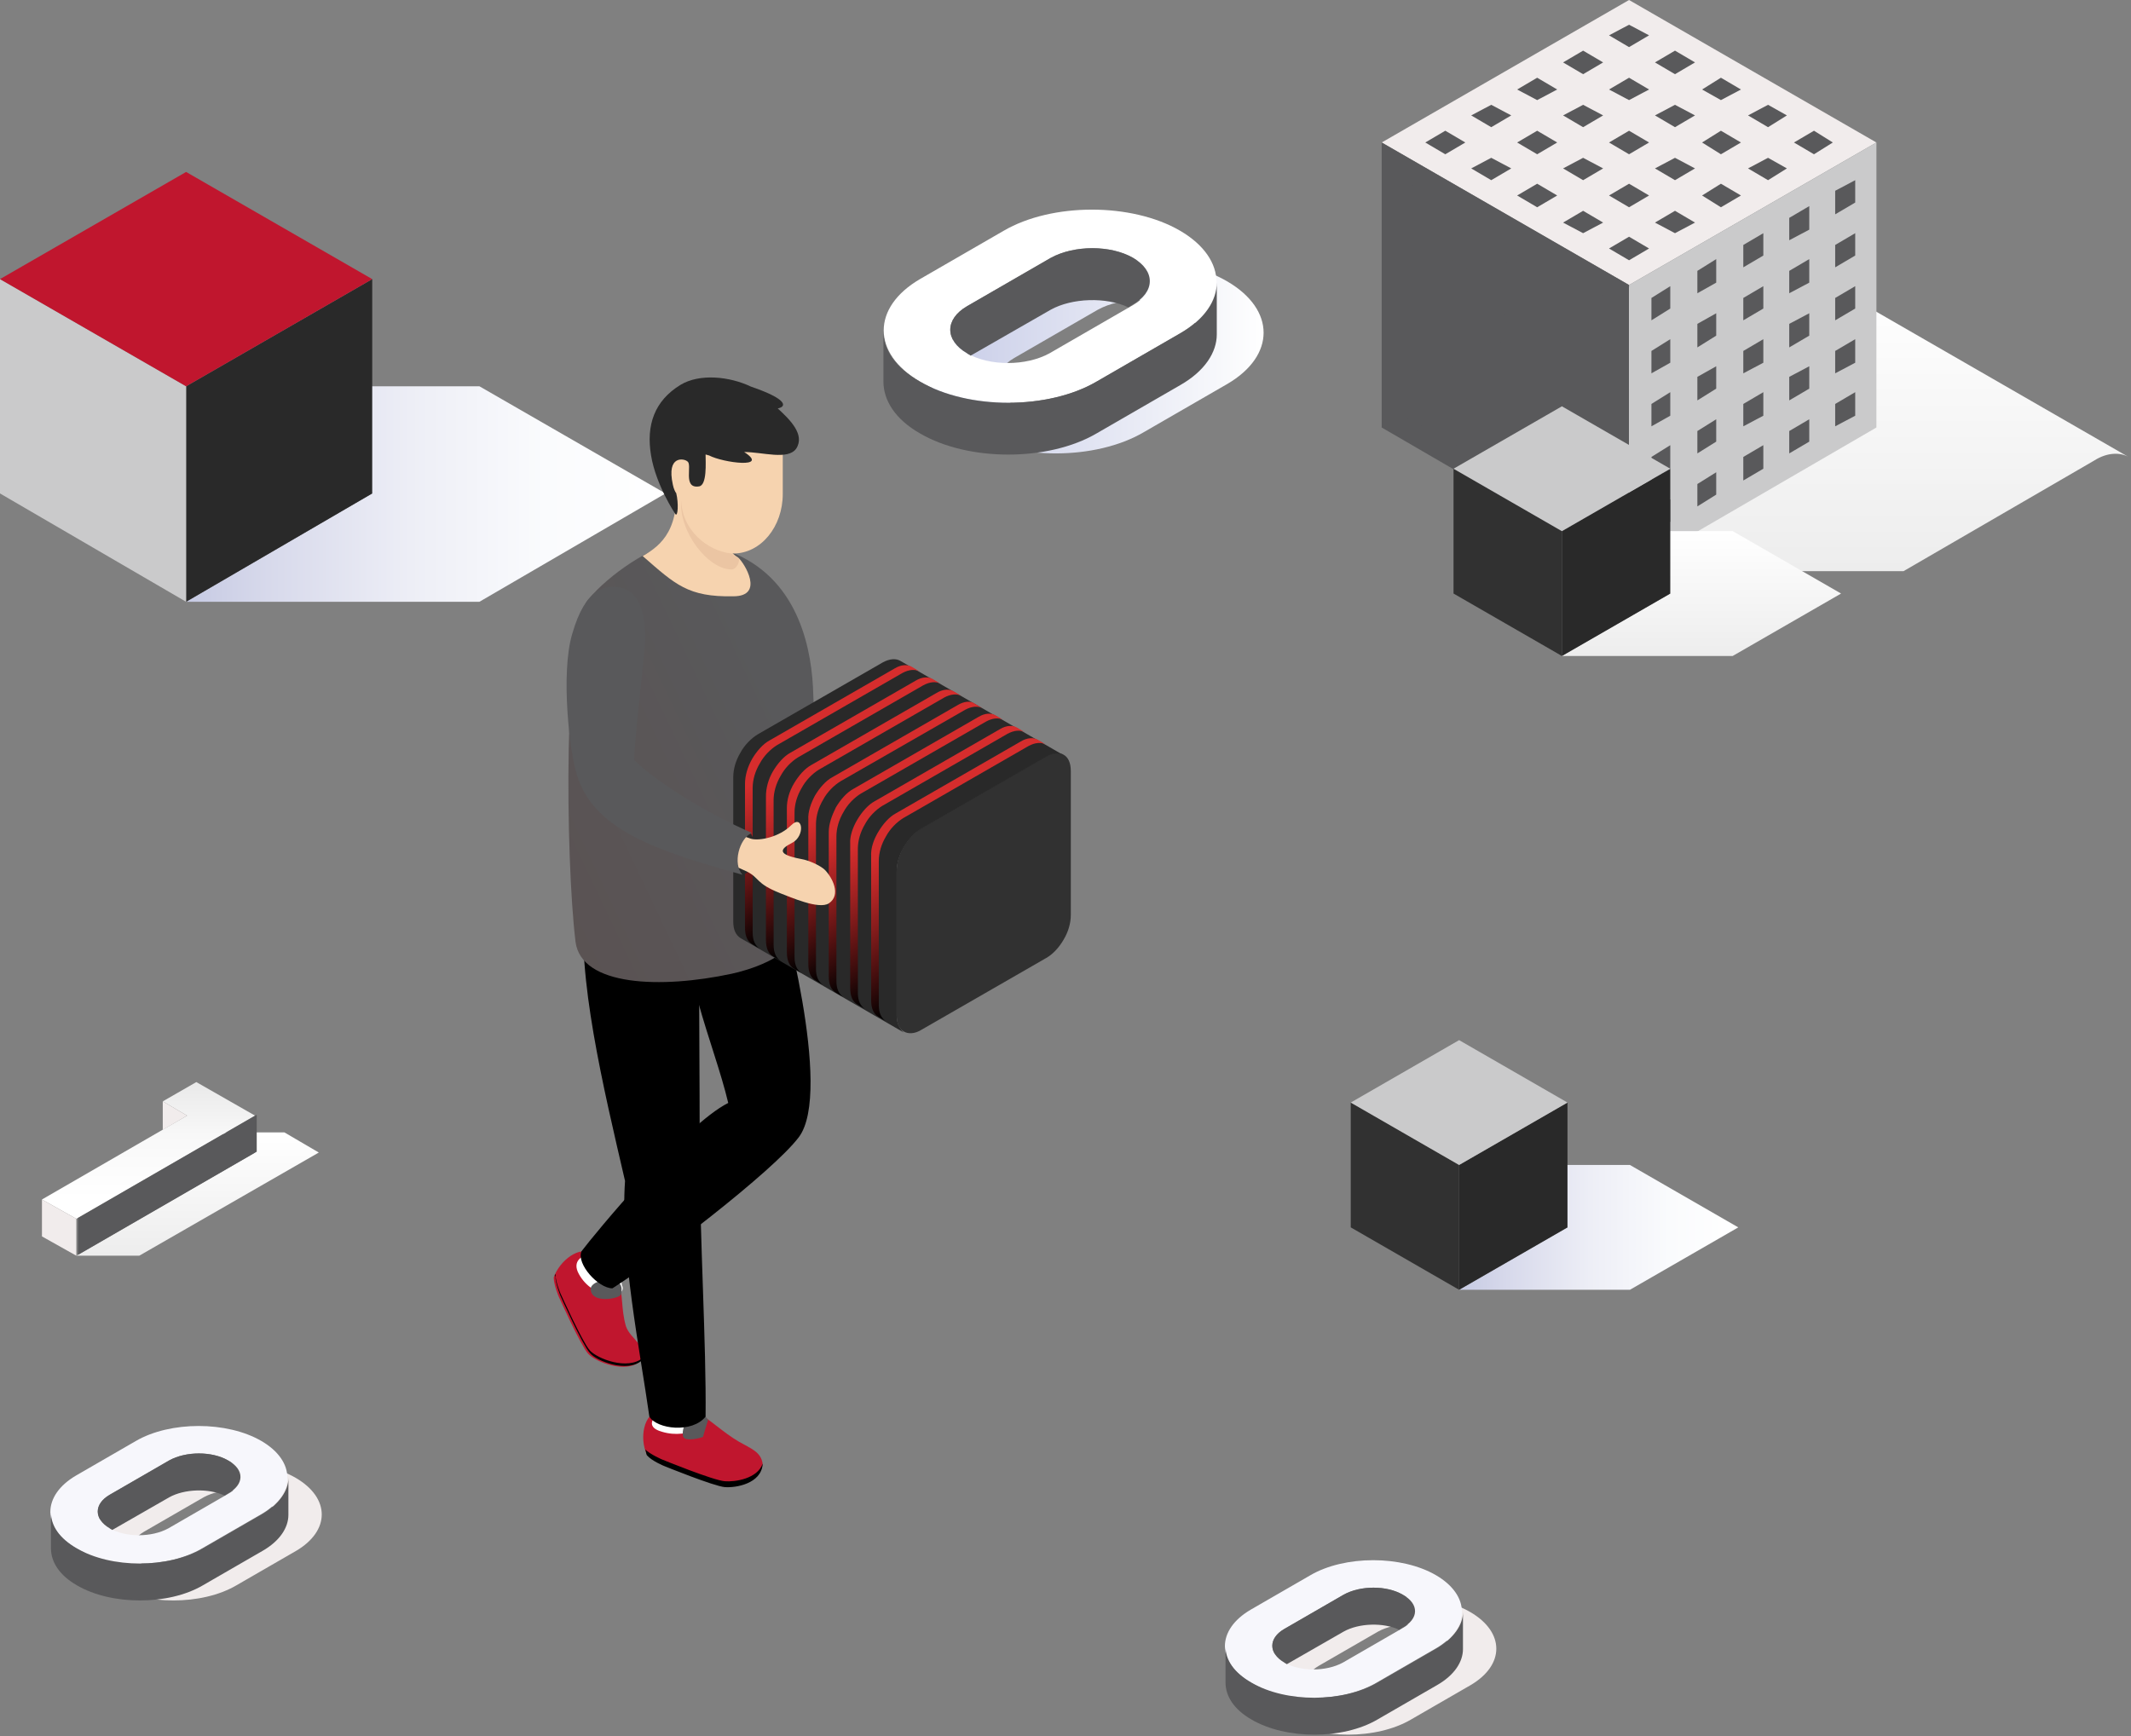 <svg width="254" height="207" viewBox="0 0 254 207" fill="none" xmlns="http://www.w3.org/2000/svg">
<rect x="0" y="0" width="254" height="207" fill="#808080" stroke="none"/>
<path d="M153.175 205C149.075 202.6 149.075 198.7 153.175 196.3L160.275 192.2C164.375 189.8 171.175 189.8 175.275 192.2C179.375 194.6 179.375 198.5 175.275 200.9L168.175 205C164.075 207.4 157.275 207.4 153.175 205ZM171.275 194.5C169.375 193.4 166.275 193.4 164.275 194.5L157.175 198.6C155.275 199.7 155.275 201.5 157.175 202.6C159.075 203.7 162.175 203.7 164.175 202.6L171.275 198.5C173.175 197.4 173.175 195.6 171.275 194.5Z" fill="#F1ECEC"/>
<path d="M149.075 200.6C144.975 198.2 144.975 194.3 149.075 191.9L156.175 187.8C160.275 185.4 167.075 185.4 171.175 187.8C175.275 190.2 175.275 194.1 171.175 196.5L164.075 200.6C159.975 203 153.275 203 149.075 200.6ZM167.175 190.1C165.275 189 162.175 189 160.175 190.1L153.075 194.2C151.175 195.3 151.175 197.1 153.075 198.2C154.975 199.3 158.075 199.3 160.075 198.2L167.175 194.1C169.175 193 169.175 191.2 167.175 190.1Z" fill="#F7F7FC"/>
<path d="M167.175 190.1C165.275 189 162.175 189 160.175 190.1L153.075 194.2C151.175 195.3 151.175 197.1 153.075 198.2C153.175 198.3 153.275 198.3 153.375 198.4L160.175 194.5C161.975 193.5 164.875 193.4 166.775 194.3L167.075 194.1C169.175 193 169.175 191.2 167.175 190.1Z" fill="#59595B"/>
<path d="M171.275 196.5L164.175 200.6C160.075 203 153.275 203 149.175 200.6C147.075 199.4 146.075 197.9 146.075 196.3V200.6C146.075 202.2 147.075 203.8 149.175 205C153.275 207.4 160.075 207.4 164.175 205L171.275 200.9C173.375 199.7 174.375 198.1 174.375 196.6V192.2C174.375 193.7 173.275 195.3 171.275 196.5Z" fill="#59595B"/>
<path d="M13.175 189C9.075 186.6 9.075 182.7 13.175 180.3L20.275 176.2C24.375 173.8 31.175 173.8 35.275 176.2C39.375 178.6 39.375 182.5 35.275 184.9L28.175 189C24.075 191.4 17.275 191.4 13.175 189ZM31.275 178.5C29.375 177.4 26.275 177.4 24.275 178.5L17.175 182.6C15.275 183.7 15.275 185.5 17.175 186.6C19.075 187.7 22.175 187.7 24.175 186.6L31.275 182.5C33.175 181.4 33.175 179.6 31.275 178.5Z" fill="#F1ECEC"/>
<path d="M9.075 184.6C4.975 182.2 4.975 178.3 9.075 175.9L16.175 171.8C20.275 169.4 27.075 169.4 31.175 171.8C35.275 174.2 35.275 178.1 31.175 180.5L24.075 184.6C19.975 187 13.275 187 9.075 184.6ZM27.175 174.1C25.275 173 22.175 173 20.175 174.1L13.075 178.2C11.175 179.3 11.175 181.1 13.075 182.2C14.975 183.3 18.075 183.3 20.075 182.2L27.175 178.1C29.175 177 29.175 175.2 27.175 174.1Z" fill="#F7F7FC"/>
<path d="M27.175 174.1C25.275 173 22.175 173 20.175 174.1L13.075 178.2C11.175 179.3 11.175 181.1 13.075 182.2C13.175 182.3 13.275 182.3 13.375 182.4L20.175 178.5C21.975 177.5 24.875 177.4 26.775 178.3L27.075 178.1C29.175 177 29.175 175.2 27.175 174.1Z" fill="#59595B"/>
<path d="M31.275 180.5L24.175 184.6C20.075 187 13.275 187 9.175 184.6C7.075 183.4 6.075 181.9 6.075 180.3V184.6C6.075 186.2 7.075 187.8 9.175 189C13.275 191.4 20.075 191.4 24.175 189L31.275 184.9C33.375 183.7 34.375 182.1 34.375 180.6V176.2C34.375 177.7 33.275 179.3 31.275 180.5Z" fill="#59595B"/>
<path d="M33.9 135H26.3L30.4 137.4L9.1 149.7H16.6L38 137.4L33.9 135Z" fill="url(#paint0_linear)"/>
<path d="M9.1 145.3L5 143L22.3 133L19.4 131.3L23.4 129L30.4 133L9.1 145.3Z" fill="url(#paint1_linear)"/>
<path d="M9.1 149.7L5 147.4V143L9.1 145.3V149.7Z" fill="#F1ECEC"/>
<path d="M19.4 134.7V131.3L22.3 133L19.4 134.7Z" fill="#F1ECEC"/>
<path d="M30.6 137.3L9.3 149.6V145.2L30.6 132.9V137.3Z" fill="#59595B"/>
<path d="M57.142 46.05H22.183L44.366 58.827L22.183 71.743H57.142L79.325 58.827L57.142 46.05Z" fill="url(#paint2_linear)"/>
<path d="M22.183 71.743L44.366 58.827V33.274L22.183 46.05V71.743Z" fill="#292929"/>
<path d="M22.183 71.743L0 58.827V33.274L22.183 46.05V71.743Z" fill="#CACACB"/>
<path d="M22.183 46.051L0 33.274L22.183 20.498L44.366 33.274L22.183 46.051Z" fill="#C0162E"/>
<path d="M194.274 138.882H173.917L186.833 146.323L173.917 153.764H194.274L207.191 146.323L194.274 138.882Z" fill="url(#paint3_linear)"/>
<path d="M173.917 153.764L186.833 146.323V131.441L173.917 138.882V153.764Z" fill="#292929"/>
<path d="M173.917 153.764L161 146.323V131.441L173.917 138.882V153.764Z" fill="#313131"/>
<path d="M173.917 138.882L161 131.441L173.917 124L186.833 131.441L173.917 138.882Z" fill="#CACACB"/>
<path d="M194.171 68.093H226.884L249.629 54.896C251.173 53.913 252.717 53.913 253.7 54.475L218.601 34.257H194.171V68.093Z" fill="url(#paint4_linear)"/>
<path d="M194.171 33.976L164.688 16.988L194.171 0L223.655 16.988L194.171 33.976Z" fill="#F1ECEC"/>
<path d="M194.171 68.093L164.688 50.965V16.988L194.171 33.976V68.093Z" fill="#59595B"/>
<path d="M194.171 68.093L223.655 50.965V16.988L194.171 33.976V68.093Z" fill="#CACACB"/>
<path d="M194.171 5.616L191.784 4.212L194.171 2.948L196.558 4.212L194.171 5.616Z" fill="#59595B"/>
<path d="M199.647 8.845L197.26 7.441L199.647 6.037L202.034 7.441L199.647 8.845Z" fill="#59595B"/>
<path d="M205.122 11.934L202.876 10.67L205.122 9.266L207.509 10.67L205.122 11.934Z" fill="#59595B"/>
<path d="M210.738 15.163L208.352 13.759L210.738 12.495L212.985 13.759L210.738 15.163Z" fill="#59595B"/>
<path d="M216.214 18.392L213.827 16.988L216.214 15.584L218.46 16.988L216.214 18.392Z" fill="#59595B"/>
<path d="M188.696 8.845L186.309 7.441L188.696 6.037L191.083 7.441L188.696 8.845Z" fill="#59595B"/>
<path d="M194.171 11.934L191.784 10.67L194.171 9.266L196.558 10.67L194.171 11.934Z" fill="#59595B"/>
<path d="M199.647 15.163L197.26 13.759L199.647 12.495L202.034 13.759L199.647 15.163Z" fill="#59595B"/>
<path d="M205.122 18.392L202.876 16.988L205.122 15.584L207.509 16.988L205.122 18.392Z" fill="#59595B"/>
<path d="M210.738 21.481L208.352 20.077L210.738 18.813L212.985 20.077L210.738 21.481Z" fill="#59595B"/>
<path d="M183.22 11.934L180.833 10.67L183.22 9.266L185.607 10.67L183.22 11.934Z" fill="#59595B"/>
<path d="M188.696 15.163L186.309 13.759L188.696 12.495L191.083 13.759L188.696 15.163Z" fill="#59595B"/>
<path d="M194.171 18.392L191.784 16.988L194.171 15.584L196.558 16.988L194.171 18.392Z" fill="#59595B"/>
<path d="M199.647 21.481L197.26 20.077L199.647 18.813L202.034 20.077L199.647 21.481Z" fill="#59595B"/>
<path d="M205.122 24.71L202.876 23.306L205.122 21.902L207.509 23.306L205.122 24.71Z" fill="#59595B"/>
<path d="M177.745 15.163L175.358 13.759L177.745 12.495L180.131 13.759L177.745 15.163Z" fill="#59595B"/>
<path d="M183.22 18.392L180.833 16.988L183.22 15.584L185.607 16.988L183.22 18.392Z" fill="#59595B"/>
<path d="M188.696 21.481L186.309 20.077L188.696 18.813L191.083 20.077L188.696 21.481Z" fill="#59595B"/>
<path d="M194.171 24.71L191.784 23.306L194.171 21.902L196.558 23.306L194.171 24.71Z" fill="#59595B"/>
<path d="M199.647 27.799L197.26 26.535L199.647 25.131L202.034 26.535L199.647 27.799Z" fill="#59595B"/>
<path d="M172.269 18.392L169.883 16.988L172.269 15.584L174.656 16.988L172.269 18.392Z" fill="#59595B"/>
<path d="M177.745 21.481L175.358 20.077L177.745 18.813L180.131 20.077L177.745 21.481Z" fill="#59595B"/>
<path d="M183.22 24.71L180.833 23.306L183.22 21.902L185.607 23.306L183.22 24.71Z" fill="#59595B"/>
<path d="M188.696 27.799L186.309 26.535L188.696 25.131L191.083 26.535L188.696 27.799Z" fill="#59595B"/>
<path d="M194.171 31.028L191.784 29.624L194.171 28.22L196.558 29.624L194.171 31.028Z" fill="#59595B"/>
<path d="M169.602 25.552L167.355 24.148V21.481L169.602 22.744V25.552Z" fill="#59595B"/>
<path d="M175.077 28.641L172.831 27.378V24.57L175.077 25.974V28.641Z" fill="#59595B"/>
<path d="M180.693 31.87L178.306 30.466V27.799L180.693 29.203V31.87Z" fill="#59595B"/>
<path d="M186.168 34.959L183.782 33.696V30.888L186.168 32.292V34.959Z" fill="#59595B"/>
<path d="M191.644 38.188L189.258 36.784V34.117L191.644 35.521V38.188Z" fill="#59595B"/>
<path d="M169.602 31.87L167.355 30.466V27.799L169.602 29.203V31.87Z" fill="#59595B"/>
<path d="M175.077 34.959L172.831 33.696V30.888L175.077 32.292V34.959Z" fill="#59595B"/>
<path d="M180.693 38.188L178.306 36.784V34.117L180.693 35.521V38.188Z" fill="#59595B"/>
<path d="M186.168 41.417L183.782 40.014V37.346L186.168 38.609V41.417Z" fill="#59595B"/>
<path d="M191.644 44.506L189.258 43.243V40.435L191.644 41.839V44.506Z" fill="#59595B"/>
<path d="M169.602 38.188L167.355 36.784V34.117L169.602 35.521V38.188Z" fill="#59595B"/>
<path d="M175.077 41.417L172.831 40.014V37.346L175.077 38.609V41.417Z" fill="#59595B"/>
<path d="M180.693 44.506L178.306 43.243V40.435L180.693 41.839V44.506Z" fill="#59595B"/>
<path d="M186.168 47.735L183.782 46.331V43.664L186.168 44.927V47.735Z" fill="#59595B"/>
<path d="M191.644 50.824L189.258 49.56V46.753L191.644 48.157V50.824Z" fill="#59595B"/>
<path d="M169.602 44.506L167.355 43.243V40.435L169.602 41.839V44.506Z" fill="#59595B"/>
<path d="M175.077 47.735L172.831 46.331V43.664L175.077 44.927V47.735Z" fill="#59595B"/>
<path d="M180.693 50.824L178.306 49.56V46.753L180.693 48.157V50.824Z" fill="#59595B"/>
<path d="M186.168 54.053L183.782 52.649V49.982L186.168 51.386V54.053Z" fill="#59595B"/>
<path d="M191.644 57.282L189.258 55.879V53.071L191.644 54.474V57.282Z" fill="#59595B"/>
<path d="M169.602 50.824L167.355 49.56V46.753L169.602 48.157V50.824Z" fill="#59595B"/>
<path d="M175.077 54.053L172.831 52.649V49.982L175.077 51.386V54.053Z" fill="#59595B"/>
<path d="M180.693 57.282L178.306 55.879V53.071L180.693 54.474V57.282Z" fill="#59595B"/>
<path d="M186.168 60.371L183.782 58.967V56.3L186.168 57.704V60.371Z" fill="#59595B"/>
<path d="M191.644 63.6L189.258 62.197V59.529L191.644 60.792V63.6Z" fill="#59595B"/>
<path d="M218.741 25.552L221.128 24.148V21.481L218.741 22.744V25.552Z" fill="#59595B"/>
<path d="M213.265 28.641L215.652 27.378V24.57L213.265 25.974V28.641Z" fill="#59595B"/>
<path d="M207.79 31.87L210.177 30.466V27.799L207.79 29.203V31.87Z" fill="#59595B"/>
<path d="M202.314 34.959L204.561 33.696V30.888L202.314 32.292V34.959Z" fill="#59595B"/>
<path d="M196.839 38.188L199.085 36.784V34.117L196.839 35.521V38.188Z" fill="#59595B"/>
<path d="M218.741 31.87L221.128 30.466V27.799L218.741 29.203V31.87Z" fill="#59595B"/>
<path d="M213.265 34.959L215.652 33.696V30.888L213.265 32.292V34.959Z" fill="#59595B"/>
<path d="M207.79 38.188L210.177 36.784V34.117L207.79 35.521V38.188Z" fill="#59595B"/>
<path d="M202.314 41.417L204.561 40.014V37.346L202.314 38.609V41.417Z" fill="#59595B"/>
<path d="M196.839 44.506L199.085 43.243V40.435L196.839 41.839V44.506Z" fill="#59595B"/>
<path d="M218.741 38.188L221.128 36.784V34.117L218.741 35.521V38.188Z" fill="#59595B"/>
<path d="M213.265 41.417L215.652 40.014V37.346L213.265 38.609V41.417Z" fill="#59595B"/>
<path d="M207.79 44.506L210.177 43.243V40.435L207.79 41.839V44.506Z" fill="#59595B"/>
<path d="M202.314 47.735L204.561 46.331V43.664L202.314 44.927V47.735Z" fill="#59595B"/>
<path d="M196.839 50.824L199.085 49.56V46.753L196.839 48.157V50.824Z" fill="#59595B"/>
<path d="M218.741 44.506L221.128 43.243V40.435L218.741 41.839V44.506Z" fill="#59595B"/>
<path d="M213.265 47.735L215.652 46.331V43.664L213.265 44.927V47.735Z" fill="#59595B"/>
<path d="M207.79 50.824L210.177 49.56V46.753L207.79 48.157V50.824Z" fill="#59595B"/>
<path d="M202.314 54.053L204.561 52.649V49.982L202.314 51.386V54.053Z" fill="#59595B"/>
<path d="M196.839 57.282L199.085 55.879V53.071L196.839 54.474V57.282Z" fill="#59595B"/>
<path d="M218.741 50.824L221.128 49.56V46.753L218.741 48.157V50.824Z" fill="#59595B"/>
<path d="M213.265 54.053L215.652 52.649V49.982L213.265 51.386V54.053Z" fill="#59595B"/>
<path d="M207.79 57.282L210.177 55.879V53.071L207.79 54.474V57.282Z" fill="#59595B"/>
<path d="M202.314 60.371L204.561 58.967V56.3L202.314 57.704V60.371Z" fill="#59595B"/>
<path d="M196.839 63.6L199.085 62.197V59.529L196.839 60.792V63.6Z" fill="#59595B"/>
<path d="M206.526 63.32H186.168L199.085 70.761L186.168 78.202H206.526L219.443 70.761L206.526 63.32Z" fill="url(#paint5_linear)"/>
<path d="M186.168 78.202L199.085 70.761V55.879L186.168 63.32V78.202Z" fill="#292929"/>
<path d="M186.168 78.202L173.251 70.761V55.879L186.168 63.32V78.202Z" fill="#313131"/>
<path d="M186.168 63.32L173.251 55.879L186.168 48.438L199.085 55.879L186.168 63.32Z" fill="#CACACB"/>
<path d="M115.267 51.526C109.511 48.157 109.511 42.681 115.267 39.312L125.235 33.555C130.992 30.186 140.539 30.186 146.295 33.555C152.051 36.925 152.051 42.401 146.295 45.77L136.327 51.526C130.57 54.896 121.164 54.896 115.267 51.526ZM140.679 36.925C138.012 35.38 133.659 35.38 130.851 36.925L120.883 42.681C118.215 44.226 118.215 46.753 120.883 48.297C123.55 49.842 127.903 49.842 130.711 48.297L140.679 42.541C143.487 40.996 143.487 38.469 140.679 36.925Z" fill="url(#paint6_linear)"/>
<path d="M109.65 45.489C103.894 42.12 103.894 36.644 109.65 33.275L119.619 27.518C125.375 24.149 134.922 24.149 140.678 27.518C146.435 30.888 146.435 36.363 140.678 39.733L130.71 45.489C124.954 48.859 115.407 48.859 109.65 45.489ZM135.062 30.747C132.395 29.203 128.043 29.203 125.235 30.747L115.266 36.504C112.599 38.048 112.599 40.575 115.266 42.12C117.934 43.664 122.286 43.664 125.094 42.12L135.062 36.363C137.73 34.819 137.73 32.292 135.062 30.747Z" fill="white"/>
<path d="M135.064 30.747C132.396 29.203 128.044 29.203 125.236 30.747L115.267 36.504C112.6 38.048 112.6 40.575 115.267 42.12C115.408 42.26 115.548 42.26 115.689 42.401L125.236 36.925C127.763 35.521 131.834 35.38 134.502 36.644L134.923 36.363C137.731 34.819 137.731 32.292 135.064 30.747Z" fill="#59595B"/>
<path d="M140.679 39.733L130.711 45.489C124.955 48.859 115.407 48.859 109.651 45.489C106.703 43.804 105.299 41.698 105.299 39.452V45.489C105.299 47.735 106.703 49.982 109.651 51.666C115.407 55.036 124.955 55.036 130.711 51.666L140.679 45.91C143.628 44.225 145.032 41.979 145.032 39.873V33.696C145.032 35.801 143.628 38.048 140.679 39.733Z" fill="#59595B"/>
<path d="M70.7 149.488C69.1 148.388 66.7 150.288 66 152.288C66 153.188 66.6 154.588 66.6 154.588C66.6 154.588 69.2 160.388 70.1 161.388C71 162.388 74.6 163.788 76.3 162.288C77.6 160.688 75.1 159.688 74.6 158.088C74 155.988 74.3 154.288 73.7 152.788C73.3 151.488 70.7 149.488 70.7 149.488Z" fill="#C0162E"/>
<path d="M66.2 151.888C66.2 152.788 66.8 154.188 66.8 154.188C66.8 154.188 69.4 159.988 70.3 160.988C71.2 161.988 74.8 163.388 76.6 161.888C76.7 161.788 76.7 161.688 76.8 161.588C76.8 161.788 76.7 161.988 76.5 162.188C74.8 163.688 71.1 162.288 70.3 161.288C69.4 160.288 66.8 154.488 66.8 154.488C66.8 154.488 66.2 152.988 66.2 152.188C66.1 152.088 66.1 151.988 66.2 151.888Z" fill="black"/>
<path d="M75 150.788C74.2 150.288 71.1 149.088 71.1 149.088C71.1 149.088 70.8 149.488 70.4 149.588H70.3C69.5 149.588 68.1 150.288 69 151.888C70.7 154.988 74.6 154.788 74.2 153.388C73.8 152.588 74.6 151.388 75 150.788Z" fill="white"/>
<path d="M74.018 154.327C74.118 153.827 74.318 152.827 73.018 152.627C71.718 152.427 70.218 153.027 70.418 153.827C70.618 155.427 73.818 154.827 74.018 154.327Z" fill="#59595B"/>
<path d="M69.3 149.188C70.8 147.188 81.6 134.088 86.8 131.488C85.1 124.288 80.6 114.888 82 107.188H92.9C92.9 107.188 99.4 130.088 95.2 135.588C92.1 139.688 78.2 150.288 73 153.588C71.3 153.588 68.7 150.688 69.3 149.188Z" fill="black"/>
<path d="M78.6 168.188C76.7 168.488 76.2 171.488 77.1 173.388C77.7 174.088 79.2 174.688 79.2 174.688C79.2 174.688 85.1 177.088 86.4 177.188C87.7 177.288 90.7 176.788 90.9 174.488C90.7 173.088 89.5 172.688 88.1 171.888C86.2 170.788 84.6 169.188 83.1 168.388C81.9 167.888 78.6 168.188 78.6 168.188Z" fill="#C0162E"/>
<path d="M86.4 176.588C85 176.488 78.9 173.988 78.9 173.988C78.9 173.988 77.5 173.388 76.9 172.788C77 172.988 77 173.288 77.1 173.488C77.7 174.188 79.2 174.788 79.2 174.788C79.2 174.788 85.1 177.188 86.4 177.288C87.7 177.388 90.7 176.888 90.9 174.588V174.488C90.3 176.288 87.6 176.688 86.4 176.588Z" fill="black"/>
<path d="M82.6 166.188C81.7 166.288 78.6 167.688 78.6 167.688C78.6 167.688 78.7 168.088 78.4 168.588C78.4 168.588 78.4 168.688 78.3 168.688C77.7 169.188 77.1 170.188 78.9 170.688C82.2 171.688 85.1 169.488 83.8 168.788C82.9 168.288 82.7 166.888 82.6 166.188Z" fill="white"/>
<path d="M84.4 169.288C84.2 168.988 83.6 168.088 82.6 168.788C81.5 169.588 81.3 170.488 81.4 171.188C81.5 171.988 83.7 171.388 83.8 171.288C83.8 171.188 84.4 169.288 84.4 169.288Z" fill="#59595B"/>
<path d="M83.3 106.788C83.3 116.988 83.4 128.488 83.4 137.388C83.4 147.588 84.2 160.288 84.1 168.888C82.5 170.888 78.3 170.388 77.4 168.888C76.3 161.088 73.9 149.288 74.5 140.788C71.9 129.588 68.7 116.288 69.7 107.488C72.2 108.288 80.9 105.988 83.3 106.788Z" fill="black"/>
<path d="M86.2 65.488C94.6 68.188 96.6 76.288 96.9 81.888C97.1 85.588 97.5 99.088 92.3 95.988C87.1 92.788 86.2 65.488 86.2 65.488Z" fill="#59595B"/>
<path d="M70.2 71.388C72.4 68.688 77.7 64.888 81.2 64.588C87.1 64.188 91.8 69.088 93 73.188C94.1 77.088 93.5 106.188 94.8 111.388C94.2 114.188 89.1 115.688 87.2 116.088C78.8 117.888 69.3 117.588 68.6 112.288C67.4 102.388 67.1 74.488 70.2 71.388Z" fill="url(#paint7_linear)"/>
<path d="M80.5 56.788C80.3 54.888 86.9 58.788 86.7 61.288C86.5 63.388 85.9 65.188 88 66.488C88.7 67.088 91.2 71.088 87.4 71.088C82 71.188 80.5 69.688 76.6 66.288C78.9 64.988 81.2 62.988 80.5 56.788Z" fill="#F6D3AF"/>
<path d="M78.9 55.588L81.6 51.788H93.3V58.888C93.3 62.788 90.7 65.988 87.4 65.988C84.3 65.988 81.3 63.388 81.2 59.688L79.8 59.188L78.9 55.588Z" fill="#F6D3AF"/>
<path d="M87.2 67.888C84.4 67.888 80.9 63.388 81.2 59.688C81.3 63.188 84.3 65.688 87.2 65.988C87.4 66.188 87.6 66.288 87.9 66.488C88 66.488 88 66.588 88.1 66.688C88.1 67.188 87.7 67.888 87.2 67.888Z" fill="#EBC5A3"/>
<path d="M92.7 48.688C93.8 48.488 93.9 47.588 89.5 46.088C87 44.888 83.4 44.488 81.1 45.888C78 47.788 77 50.688 77.6 54.288C78.2 57.888 80.5 61.288 80.5 61.288C80.8 61.688 80.9 59.988 80.6 58.788C80.5 58.688 80.3 58.288 80.2 57.788C79.4 54.188 81.6 54.688 81.9 54.988C82.6 55.288 81.3 58.288 83.3 57.988C84.3 57.888 84.1 55.088 84.1 54.188C84.2 54.188 84.4 54.288 84.5 54.288C86.2 55.188 91.8 55.888 88.7 53.888C90.9 53.888 93.9 54.888 94.9 53.488C96 51.788 94.1 49.988 92.7 48.688Z" fill="#292929"/>
<path d="M124.711 114.203L109.799 122.785C109.007 123.272 108.216 123.272 107.729 122.968C107.181 122.664 106.877 121.994 106.877 121.02V103.855C106.877 102.882 107.181 101.847 107.729 100.934C108.277 100.021 109.007 99.169 109.799 98.743L124.711 90.16C125.502 89.673 126.294 89.673 126.781 89.978C127.328 90.282 127.633 90.951 127.633 91.925V109.09C127.633 110.064 127.328 111.099 126.781 112.012C126.294 112.864 125.563 113.716 124.711 114.203Z" fill="#313131"/>
<path d="M106.878 121.081V103.916C106.878 102.943 107.182 101.908 107.73 100.995C108.277 100.082 109.008 99.23 109.799 98.803L124.712 90.221C125.503 89.734 126.294 89.734 126.781 90.039L107.304 78.778C106.756 78.474 106.025 78.535 105.234 78.961L90.322 87.543C89.53 88.03 88.739 88.821 88.252 89.734C87.704 90.647 87.4 91.682 87.4 92.656V109.881C87.4 110.855 87.704 111.464 88.252 111.829L107.73 123.09C107.243 122.664 106.878 121.994 106.878 121.081Z" fill="#292929"/>
<path d="M104.686 99.169C105.234 98.256 105.964 97.404 106.756 96.978L121.668 88.395C122.459 87.908 123.251 87.908 123.738 88.213L124.651 88.76C124.103 88.456 123.373 88.517 122.581 88.943L107.669 97.525C106.877 98.012 106.086 98.804 105.599 99.717C105.051 100.63 104.747 101.664 104.747 102.638V119.803C104.747 120.777 105.051 121.385 105.599 121.751L104.686 121.203C104.138 120.899 103.834 120.229 103.834 119.255V102.09C103.773 101.117 104.138 100.082 104.686 99.169Z" fill="url(#paint8_linear)"/>
<path d="M102.19 97.708C102.738 96.795 103.469 95.943 104.26 95.517L119.172 86.935C119.964 86.448 120.755 86.448 121.242 86.752L122.155 87.3C121.607 86.996 120.877 87.056 120.085 87.482L105.173 96.065C104.382 96.552 103.59 97.343 103.103 98.256C102.556 99.169 102.251 100.204 102.251 101.178V118.342C102.251 119.316 102.556 119.925 103.103 120.29L102.19 119.742C101.642 119.438 101.338 118.768 101.338 117.794V100.569C101.277 99.717 101.642 98.621 102.19 97.708Z" fill="url(#paint9_linear)"/>
<path d="M99.634 96.247C100.182 95.334 100.912 94.482 101.703 94.056L116.616 85.474C117.407 84.987 118.198 84.987 118.685 85.291L119.598 85.839C119.051 85.534 118.32 85.595 117.529 86.021L102.616 94.604C101.825 95.091 101.034 95.882 100.547 96.795C99.999 97.708 99.695 98.743 99.695 99.717V116.942C99.695 117.916 99.999 118.525 100.547 118.89L99.634 118.342C99.086 118.038 98.782 117.368 98.782 116.394V99.169C98.782 98.256 99.147 97.221 99.634 96.247Z" fill="url(#paint10_linear)"/>
<path d="M97.138 94.847C97.686 93.934 98.416 93.082 99.208 92.656L114.12 84.074C114.912 83.587 115.703 83.526 116.19 83.891L117.103 84.439C116.555 84.135 115.825 84.195 115.033 84.621L100.182 93.143C99.39 93.63 98.599 94.421 98.112 95.334C97.564 96.247 97.26 97.282 97.26 98.256V115.481C97.26 116.455 97.564 117.064 98.112 117.429L97.199 116.881C96.651 116.577 96.347 115.907 96.347 114.934V97.708C96.286 96.795 96.651 95.76 97.138 94.847Z" fill="url(#paint11_linear)"/>
<path d="M94.643 93.386C95.191 92.474 95.921 91.621 96.712 91.195L111.625 82.613C112.416 82.126 113.207 82.126 113.694 82.43L114.607 82.978C114.059 82.674 113.329 82.735 112.538 83.161L97.625 91.743C96.834 92.23 96.043 93.021 95.556 93.934C95.008 94.847 94.704 95.882 94.704 96.856V114.081C94.704 115.055 95.008 115.664 95.556 116.029L94.643 115.481C94.095 115.177 93.79 114.508 93.79 113.534V96.308C93.79 95.334 94.095 94.299 94.643 93.386Z" fill="url(#paint12_linear)"/>
<path d="M92.147 91.925C92.695 91.013 93.425 90.16 94.217 89.734L109.129 81.152C109.921 80.665 110.712 80.665 111.199 80.969L112.112 81.517C111.564 81.213 110.834 81.274 110.042 81.7L95.13 90.282C94.338 90.769 93.547 91.56 93.06 92.473C92.513 93.386 92.208 94.421 92.208 95.395V112.62C92.208 113.594 92.513 114.203 93.06 114.568L92.147 114.02C91.6 113.716 91.295 113.047 91.295 112.073V94.908C91.295 93.934 91.6 92.838 92.147 91.925Z" fill="url(#paint13_linear)"/>
<path d="M89.651 90.465C90.199 89.552 90.93 88.7 91.721 88.273L106.634 79.691C107.425 79.204 108.216 79.204 108.703 79.509L109.616 80.056C109.068 79.752 108.338 79.813 107.547 80.239L92.634 88.821C91.843 89.308 91.051 90.1 90.564 91.013C90.017 91.926 89.712 92.96 89.712 93.934V111.16C89.712 112.134 90.017 112.742 90.564 113.108L89.651 112.56C89.104 112.255 88.799 111.586 88.799 110.612V93.447C88.799 92.473 89.104 91.439 89.651 90.465Z" fill="url(#paint14_linear)"/>
<path d="M89.5 99.388C89.8 99.688 91.1 103.288 88.4 104.388C87 103.588 86.6 99.988 89.5 99.388Z" fill="#292929"/>
<path d="M87.8 99.388L89.5 99.988C90.5 100.288 92.9 99.788 94.3 98.388C95.7 96.988 96 99.688 94.4 100.488C92.8 101.288 92.8 101.888 95.4 102.388C96.6 102.588 97.9 103.288 98.3 103.688C99.2 104.588 100.3 106.688 98.8 107.688C97.6 108.488 94.1 106.888 93 106.488C90 105.288 90.6 104.688 89 103.888C87.3 103.088 87 103.088 87 103.088L87.8 99.388Z" fill="#F6D3AF"/>
<path d="M74.1 70.088C72.2 69.688 69.8 69.988 68.2 75.588C66.8 80.288 67.9 89.888 68.8 92.488C70.9 99.288 79.3 101.688 88.5 104.288C87.3 102.988 88.1 99.988 89.6 99.288C83.4 96.588 77.6 92.688 75.6 90.588C75.6 88.288 76.7 79.388 76.9 76.388C77 72.688 75.9 70.488 74.1 70.088Z" fill="#59595B"/>
<defs>
<linearGradient id="paint0_linear" x1="23.55" y1="135" x2="23.55" y2="149.7" gradientUnits="userSpaceOnUse">
<stop stop-color="white"/>
<stop offset="1" stop-color="#EDEDED"/>
</linearGradient>
<linearGradient id="paint1_linear" x1="17.708" y1="145.303" x2="17.708" y2="128.998" gradientUnits="userSpaceOnUse">
<stop offset="0.146" stop-color="white"/>
<stop offset="0.614" stop-color="#F8F8F8"/>
<stop offset="1" stop-color="#E9E9E9"/>
</linearGradient>
<linearGradient id="paint2_linear" x1="22.14" y1="58.887" x2="79.258" y2="58.887" gradientUnits="userSpaceOnUse">
<stop stop-color="#C6CAE3"/>
<stop offset="0.172" stop-color="#D7D9EB"/>
<stop offset="0.467" stop-color="#EDEEF6"/>
<stop offset="0.749" stop-color="#FAFBFD"/>
<stop offset="1" stop-color="white"/>
</linearGradient>
<linearGradient id="paint3_linear" x1="173.942" y1="146.348" x2="207.255" y2="146.348" gradientUnits="userSpaceOnUse">
<stop stop-color="#C6CAE3"/>
<stop offset="0.172" stop-color="#D7D9EB"/>
<stop offset="0.467" stop-color="#EDEEF6"/>
<stop offset="0.749" stop-color="#FAFBFD"/>
<stop offset="1" stop-color="white"/>
</linearGradient>
<linearGradient id="paint4_linear" x1="223.936" y1="34.257" x2="223.936" y2="68.093" gradientUnits="userSpaceOnUse">
<stop stop-color="white"/>
<stop offset="1" stop-color="#EDEDED"/>
</linearGradient>
<linearGradient id="paint5_linear" x1="202.805" y1="63.32" x2="202.805" y2="78.202" gradientUnits="userSpaceOnUse">
<stop stop-color="white"/>
<stop offset="1" stop-color="#EDEDED"/>
</linearGradient>
<linearGradient id="paint6_linear" x1="110.952" y1="42.585" x2="150.786" y2="42.585" gradientUnits="userSpaceOnUse">
<stop stop-color="#C6CBE7"/>
<stop offset="0.809" stop-color="#F4F5FA"/>
<stop offset="1" stop-color="white"/>
</linearGradient>
<linearGradient id="paint7_linear" x1="94.8" y1="86.368" x2="44.871" y2="110.077" gradientUnits="userSpaceOnUse">
<stop stop-color="#59595B"/>
<stop offset="0.885" stop-color="#5B5050"/>
</linearGradient>
<linearGradient id="paint8_linear" x1="114.228" y1="115.067" x2="104.93" y2="101.87" gradientUnits="userSpaceOnUse">
<stop/>
<stop offset="0.182" stop-color="#2C0909"/>
<stop offset="0.583" stop-color="#871C1C"/>
<stop offset="0.865" stop-color="#C02828"/>
<stop offset="1" stop-color="#D62D2D"/>
</linearGradient>
<linearGradient id="paint9_linear" x1="111.732" y1="113.607" x2="102.434" y2="100.409" gradientUnits="userSpaceOnUse">
<stop/>
<stop offset="0.182" stop-color="#2C0909"/>
<stop offset="0.583" stop-color="#871C1C"/>
<stop offset="0.865" stop-color="#C02828"/>
<stop offset="1" stop-color="#D62D2D"/>
</linearGradient>
<linearGradient id="paint10_linear" x1="109.179" y1="112.194" x2="99.858" y2="98.992" gradientUnits="userSpaceOnUse">
<stop/>
<stop offset="0.182" stop-color="#2C0909"/>
<stop offset="0.583" stop-color="#871C1C"/>
<stop offset="0.865" stop-color="#C02828"/>
<stop offset="1" stop-color="#D62D2D"/>
</linearGradient>
<linearGradient id="paint11_linear" x1="106.71" y1="110.741" x2="97.394" y2="97.565" gradientUnits="userSpaceOnUse">
<stop/>
<stop offset="0.182" stop-color="#2C0909"/>
<stop offset="0.583" stop-color="#871C1C"/>
<stop offset="0.865" stop-color="#C02828"/>
<stop offset="1" stop-color="#D62D2D"/>
</linearGradient>
<linearGradient id="paint12_linear" x1="104.187" y1="109.334" x2="94.867" y2="96.131" gradientUnits="userSpaceOnUse">
<stop/>
<stop offset="0.182" stop-color="#2C0909"/>
<stop offset="0.583" stop-color="#871C1C"/>
<stop offset="0.865" stop-color="#C02828"/>
<stop offset="1" stop-color="#D62D2D"/>
</linearGradient>
<linearGradient id="paint13_linear" x1="101.692" y1="107.873" x2="92.371" y2="94.67" gradientUnits="userSpaceOnUse">
<stop/>
<stop offset="0.182" stop-color="#2C0909"/>
<stop offset="0.583" stop-color="#871C1C"/>
<stop offset="0.865" stop-color="#C02828"/>
<stop offset="1" stop-color="#D62D2D"/>
</linearGradient>
<linearGradient id="paint14_linear" x1="99.196" y1="106.412" x2="89.876" y2="93.209" gradientUnits="userSpaceOnUse">
<stop/>
<stop offset="0.182" stop-color="#2C0909"/>
<stop offset="0.583" stop-color="#871C1C"/>
<stop offset="0.865" stop-color="#C02828"/>
<stop offset="1" stop-color="#D62D2D"/>
</linearGradient>
</defs>
</svg>
